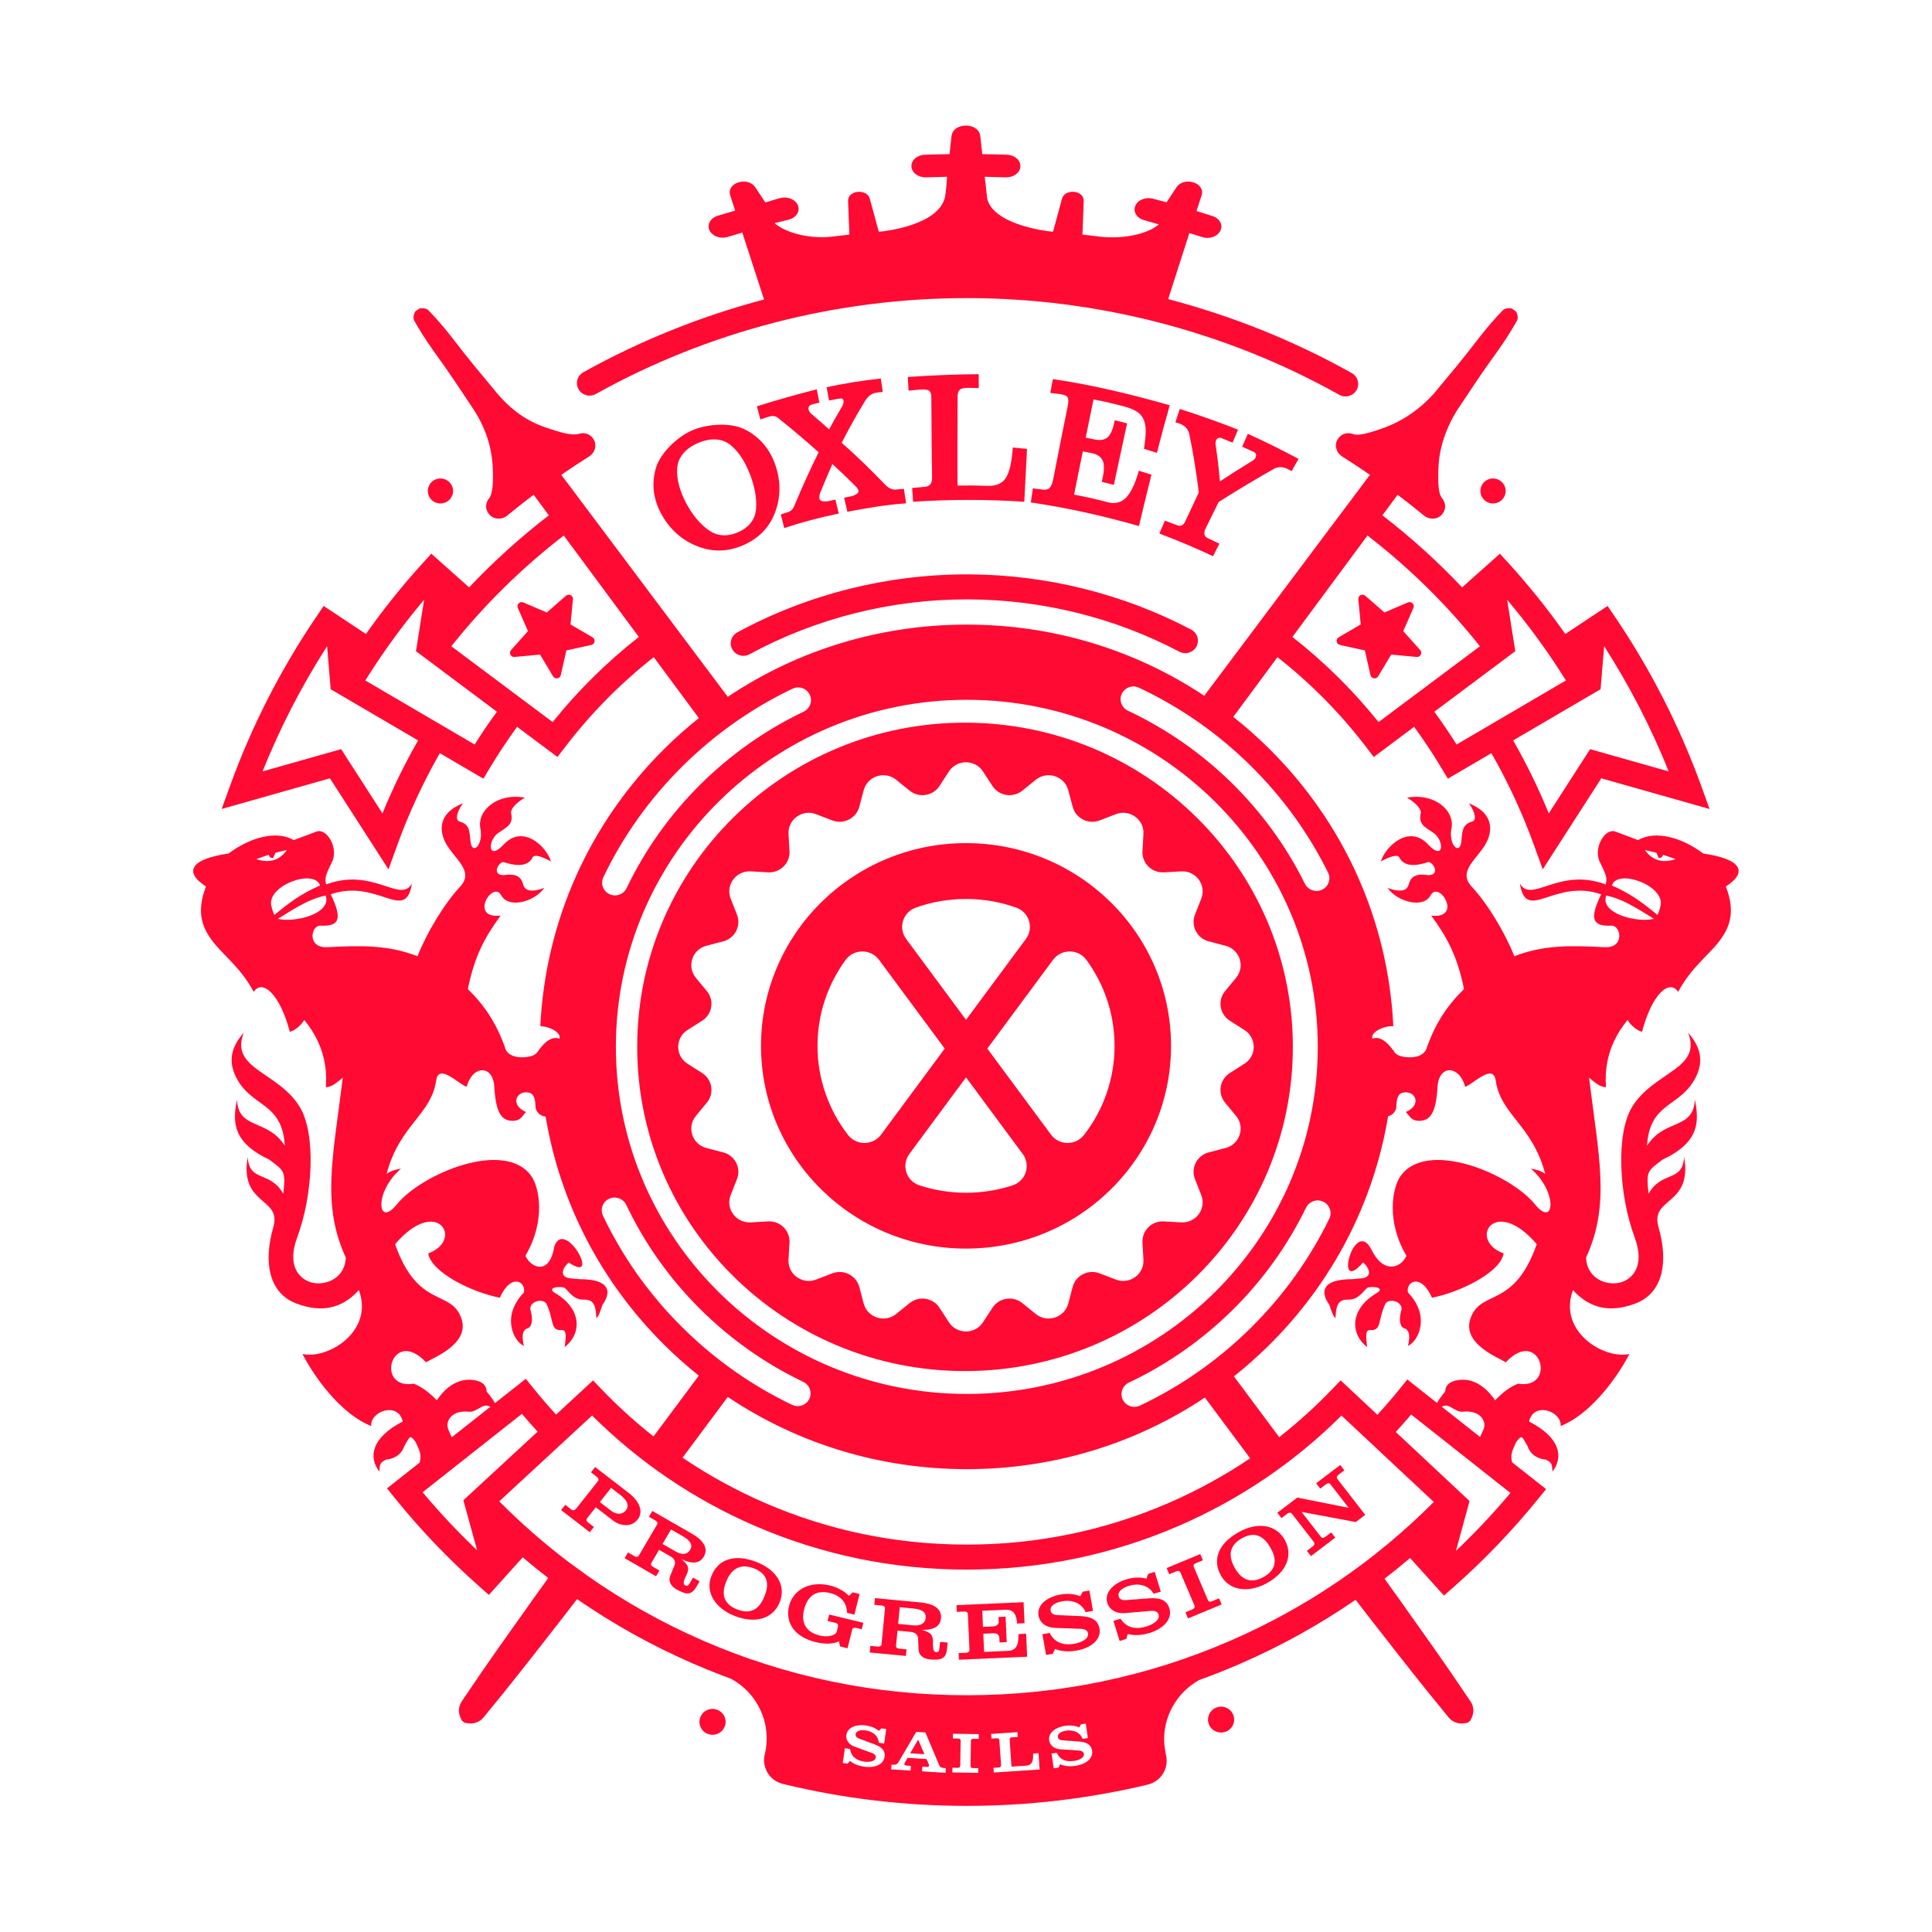 <svg width="200" height="200" viewBox="0 0 200 200" fill="none" xmlns="http://www.w3.org/2000/svg">
<g clip-path="url(#clip0_544_3065)">
<path d="M176.316 88.356C174.188 86.734 171.403 85.905 169.577 86.965L167.289 86.109C166.258 85.624 164.969 87.575 165.557 89.114C166.265 90.559 166.414 90.883 166.219 91.555C161.326 89.735 158.537 93.585 157.337 91.461C157.995 95.62 160.888 90.896 165.747 92.58C164.46 95.234 164.925 95.909 166.838 95.824C167.805 95.807 168.226 98.166 166.091 98.053C162.615 97.866 159.752 97.814 156.762 98.992C155.827 96.589 153.994 93.532 152.314 91.749C150.895 90.158 152.9 88.958 153.814 87.331C154.451 86.194 154.795 84.241 152.057 83.157C152.761 84.123 152.85 84.926 152.41 85.044C151.262 85.358 151.404 86.203 151.263 87.234C151.041 88.514 149.933 87.428 150.258 85.768C150.619 83.917 148.526 82.06 145.652 82.57C146.554 83.12 147.032 83.629 147.091 84.092C146.809 85.311 147.384 85.54 148.432 86.246C149.516 87.031 149.498 89.199 147.841 87.421C145.876 85.31 143.458 87.563 142.942 89.173C143.833 88.698 144.664 88.382 144.862 88.772C145.275 89.6 146.267 89.759 147.836 89.251C148.282 89.145 149.193 90.563 147.865 90.599C145.845 90.268 145.944 91.456 145.73 91.805C145.421 92.315 144.648 92.301 143.635 91.912C144.683 93.389 147.351 94.076 148.102 92.681C148.967 91.073 151.489 95.155 148.159 94.782C149.828 97.059 150.867 99.001 151.552 102.389C149.823 104.075 148.609 105.922 147.719 108.395C147.719 108.395 147.587 109.517 145.774 109.451C145.016 109.401 144.568 109.238 144.325 108.879C144.311 108.858 144.297 108.839 144.283 108.82C144.283 108.771 144.285 108.722 144.285 108.672L144.231 108.745C143.265 107.387 142.513 107.35 142.075 107.527C141.927 107.211 142.278 106.734 143.071 106.432C143.529 106.257 143.917 106.21 144.236 106.235C143.71 95.361 139.179 85.213 131.342 77.462C130.172 76.303 128.943 75.221 127.67 74.211L132.244 68.028C135.686 70.736 138.767 73.858 141.424 77.332L142.212 78.365L146.392 75.239C147.396 76.615 148.341 78.042 149.214 79.496L149.881 80.609L154.39 77.967C156.131 81.016 157.615 84.218 158.803 87.506L159.705 89.995L165.766 80.572L176.975 83.746L176.116 81.373C173.877 75.188 170.86 69.276 167.147 63.802L166.417 62.729L162.041 65.63C160.233 63.064 158.263 60.603 156.149 58.281L155.273 57.319L151.357 60.806C148.812 58.111 146.053 55.617 143.107 53.347L144.679 51.218C145.609 51.92 146.524 52.639 147.417 53.376C147.671 53.585 147.987 53.691 148.3 53.691C148.632 53.691 148.96 53.572 149.207 53.328C149.679 52.86 149.742 52.145 149.321 51.632C149.052 51.306 148.887 50.813 148.889 49.394C148.89 48.036 148.896 45.654 150.815 42.505L151.948 40.807C152.556 39.895 153.159 38.978 153.791 38.085C154.42 37.187 155.073 36.309 155.683 35.398C155.989 34.943 156.284 34.48 156.565 34.009C156.708 33.773 156.845 33.535 156.982 33.296C157.055 33.181 157.113 33.053 157.114 32.885C157.113 32.714 157.085 32.525 156.943 32.252L156.506 31.934C156.201 31.88 156.01 31.911 155.845 31.959C155.683 32.011 155.577 32.103 155.487 32.207C155.296 32.407 155.106 32.608 154.922 32.812C154.55 33.218 154.191 33.634 153.842 34.057C153.143 34.902 152.488 35.781 151.809 36.641C151.133 37.503 150.426 38.343 149.726 39.188L148.442 40.738C146.062 43.374 143.651 44.187 142.324 44.609C140.923 45.054 140.423 45.068 139.984 44.91C139.362 44.697 138.708 44.988 138.417 45.575C138.123 46.167 138.363 46.894 138.926 47.248C139.902 47.861 140.866 48.498 141.818 49.155L139.587 52.124L124.666 72.025C117.453 67.233 108.97 64.658 100.086 64.658C91.132 64.658 82.588 67.274 75.339 72.137L60.334 52.124L58.104 49.155C59.056 48.498 60.02 47.861 60.996 47.248C61.559 46.894 61.799 46.167 61.505 45.575C61.213 44.988 60.56 44.697 59.938 44.91C59.631 45.001 58.998 45.054 57.598 44.609C56.271 44.187 53.922 43.62 51.48 40.738L50.196 39.188C49.496 38.343 48.789 37.503 48.113 36.641C47.434 35.781 46.779 34.902 46.08 34.057C45.731 33.634 45.373 33.218 45 32.812C44.816 32.608 44.626 32.407 44.435 32.207C44.345 32.103 44.24 32.011 44.077 31.959C43.912 31.911 43.721 31.88 43.415 31.934L42.979 32.252C42.837 32.525 42.809 32.714 42.807 32.885C42.809 33.053 42.866 33.181 42.941 33.296C43.077 33.535 43.215 33.773 43.356 34.009C43.639 34.48 43.935 34.943 44.24 35.398C44.849 36.309 45.504 37.187 46.131 38.085C46.763 38.978 47.366 39.895 47.974 40.807L49.106 42.505C50.995 45.469 51.031 48.036 51.033 49.394C51.035 50.813 50.807 51.404 50.599 51.632C50.18 52.145 50.243 52.86 50.717 53.328C50.962 53.572 51.29 53.691 51.622 53.691C51.935 53.691 52.253 53.585 52.505 53.376C53.399 52.639 54.313 51.92 55.242 51.218L56.816 53.347C53.868 55.618 51.11 58.111 48.565 60.806L44.649 57.319L43.773 58.281C41.659 60.604 39.689 63.064 37.882 65.63L33.504 62.729L32.776 63.802C29.062 69.276 26.045 75.187 23.805 81.373L22.947 83.746L34.156 80.572L40.217 89.995L41.119 87.506C42.307 84.218 43.791 81.017 45.531 77.967L50.041 80.609L50.708 79.496C51.58 78.042 52.527 76.616 53.53 75.239L57.709 78.365L58.5 77.332C61.154 73.858 64.236 70.736 67.678 68.028L72.344 74.335C71.126 75.31 69.952 76.351 68.829 77.462C60.993 85.211 56.462 95.358 55.934 106.228C56.215 106.233 56.54 106.29 56.914 106.432C57.706 106.734 58.059 107.211 57.909 107.527C57.458 107.345 56.67 107.387 55.659 108.879C55.416 109.238 54.968 109.401 54.211 109.451C52.397 109.517 52.263 108.395 52.263 108.395C51.377 105.922 50.161 104.075 48.432 102.389C49.119 99.001 50.156 97.059 51.825 94.782C48.497 95.155 51.017 91.073 51.883 92.681C52.633 94.076 55.303 93.389 56.349 91.912C55.336 92.301 54.563 92.315 54.254 91.805C54.04 91.456 54.139 90.268 52.119 90.599C50.793 90.563 51.702 89.145 52.148 89.251C53.717 89.759 54.709 89.6 55.124 88.772C55.321 88.382 56.151 88.698 57.042 89.173C56.528 87.563 54.108 85.31 52.143 87.421C50.486 89.199 50.468 87.031 51.553 86.246C52.6 85.54 53.175 85.311 52.894 84.092C52.953 83.629 53.431 83.12 54.332 82.57C51.461 82.06 49.365 83.917 49.727 85.768C50.052 87.428 48.943 88.514 48.721 87.234C48.58 86.203 48.724 85.358 47.574 85.044C47.133 84.926 47.223 84.123 47.927 83.157C45.189 84.241 45.533 86.194 46.171 87.331C47.084 88.958 49.089 90.158 47.668 91.749C45.99 93.532 44.157 96.589 43.222 98.992C40.233 97.814 37.37 97.866 33.894 98.053C31.758 98.166 32.179 95.807 33.147 95.824C35.059 95.909 35.525 95.234 34.237 92.58C39.096 90.896 41.989 95.62 42.647 91.461C41.447 93.585 38.659 89.735 33.765 91.555C33.57 90.883 33.72 90.559 34.427 89.114C35.016 87.575 33.727 85.624 32.695 86.109L30.407 86.965C28.581 85.905 25.796 86.734 23.668 88.356C19.7 88.92 19.005 90.275 21.325 91.766C20.27 94.502 20.92 96.156 22.306 97.807C23.401 99.108 24.997 100.321 26.262 102.677C27.214 101.273 29.015 103.032 30 106.802C30.407 106.759 31.204 106.143 31.494 105.584C33.794 108.372 33.833 111.056 33.734 112.549C34.178 112.525 34.564 112.364 35.486 111.554C34.446 119.959 33.287 124.698 35.794 130.182C35.7 132.609 33.223 133.254 31.87 132.631C31.154 132.302 29.616 131.195 30.772 128.079C32.406 123.666 32.721 117.358 31.029 114.588C28.786 110.913 23.762 110.693 25.23 106.91C24.041 108.257 23.538 109.727 24.439 111.514C26.052 114.706 29.206 114.01 29.486 118.607C27.66 115.759 24.669 116.996 24.533 113.824C24.066 116.137 24.059 118.25 27.869 120.039C29.429 121.211 29.594 121.215 29.323 123.574C27.947 121.147 25.805 122.433 25.64 119.77C24.771 124.86 29.201 123.9 28.294 127.04C27.266 130.598 27.78 133.879 30.747 134.965C33.251 135.881 35.351 135.52 37.149 133.556C38.742 137.836 33.923 140.754 31.308 140.164C32.896 143.212 35.7 146.586 38.431 147.62C38.28 146.128 41.199 145.028 41.695 147.155C38.41 148.834 38.131 150.883 39.282 152.347C39.284 151.503 39.399 151.388 39.993 151.084C40.535 151.065 41.52 150.737 41.852 149.697C42.477 148.671 42.394 148.47 43.024 149.273C43.316 149.983 43.702 150.46 43.445 151.405L40.061 154.077L40.879 155.088C43.525 158.365 46.471 161.445 49.633 164.239L50.609 165.102L54.113 161.216C54.977 161.951 55.858 162.662 56.754 163.355C56.29 163.993 55.831 164.633 55.373 165.277L52.51 169.31C51.553 170.653 50.609 172.006 49.675 173.364L48.285 175.412L47.936 175.923C47.819 176.092 47.698 176.26 47.623 176.461C47.55 176.662 47.503 176.883 47.505 177.139C47.519 177.403 47.588 177.71 47.835 178.144L48.106 178.342C48.599 178.446 48.915 178.421 49.174 178.355C49.423 178.281 49.621 178.17 49.796 178.043C49.968 177.913 50.093 177.748 50.222 177.589L50.611 177.106L52.176 175.188C53.212 173.901 54.237 172.608 55.251 171.307L58.297 167.407C58.779 166.786 59.263 166.163 59.739 165.539C63.489 168.134 67.493 170.363 71.727 172.206C72.177 172.402 72.629 172.591 73.082 172.776L73.079 172.785L73.219 172.834C74.032 173.167 74.851 173.482 75.674 173.784C78.417 175.269 79.904 178.406 79.19 181.515C78.798 182.894 79.633 184.33 81.04 184.672C87.244 186.181 93.636 186.944 100.076 186.944C106.415 186.944 112.707 186.204 118.819 184.743C120.228 184.406 121.068 182.974 120.681 181.591L120.528 180.581C120.318 177.849 121.742 175.24 124.152 173.909C125.58 173.396 126.994 172.835 128.396 172.226C132.611 170.396 136.596 168.183 140.333 165.608C140.835 166.267 141.344 166.923 141.853 167.577L144.856 171.42C145.855 172.704 146.868 173.977 147.888 175.243L149.432 177.134L149.816 177.61C149.943 177.767 150.068 177.929 150.238 178.057C150.41 178.182 150.607 178.291 150.853 178.362C151.111 178.425 151.425 178.447 151.917 178.342L152.188 178.144C152.436 177.712 152.507 177.408 152.523 177.146C152.526 176.891 152.481 176.674 152.41 176.475C152.337 176.275 152.219 176.111 152.104 175.944L151.759 175.441L150.391 173.422C149.471 172.082 148.539 170.748 147.598 169.425L144.777 165.447C144.297 164.772 143.812 164.097 143.326 163.426C144.224 162.734 145.107 162.022 145.974 161.287L149.478 165.173L150.454 164.312C153.624 161.519 156.578 158.442 159.23 155.165L160.05 154.153L156.531 151.374C156.293 150.45 156.671 149.976 156.96 149.273C157.59 148.47 157.507 148.671 158.132 149.697C158.464 150.737 159.449 151.065 159.991 151.084C160.586 151.388 160.7 151.503 160.702 152.347C161.854 150.883 161.574 148.834 158.287 147.155C158.786 145.028 161.704 146.128 161.553 147.62C164.284 146.586 167.088 143.212 168.676 140.164C166.061 140.754 161.24 137.836 162.835 133.556C164.635 135.52 166.734 135.881 169.237 134.965C172.204 133.879 172.717 130.598 171.69 127.04C170.783 123.9 175.213 124.86 174.344 119.77C174.179 122.433 172.037 121.147 170.662 123.574C170.391 121.215 170.556 121.211 172.117 120.039C175.924 118.25 175.918 116.137 175.451 113.824C175.317 116.996 172.324 115.759 170.498 118.607C170.778 114.01 173.933 114.706 175.545 111.514C176.447 109.727 175.941 108.257 174.756 106.91C176.222 110.693 171.2 110.913 168.956 114.588C167.265 117.358 167.578 123.666 169.213 128.079C170.368 131.195 168.83 132.302 168.115 132.631C166.76 133.254 164.284 132.609 164.19 130.182C166.697 124.698 165.537 119.959 164.498 111.554C165.42 112.364 165.806 112.525 166.252 112.549C166.152 111.056 166.19 108.372 168.49 105.584C168.778 106.143 169.577 106.759 169.984 106.802C170.969 103.032 172.769 101.273 173.723 102.677C174.987 100.321 176.585 99.108 177.678 97.807C179.065 96.156 179.714 94.502 178.66 91.766C180.977 90.275 180.284 88.92 176.316 88.356ZM101.319 180.01L100.774 180.002C100.619 180 100.513 180.05 100.512 180.196L100.468 182.83C100.466 182.974 100.571 183.029 100.725 183.031L101.269 183.039L101.262 183.527L98.587 183.484L98.595 182.996L99.165 183.006C99.296 183.008 99.401 182.928 99.403 182.807L99.445 180.179C99.448 180.057 99.344 179.979 99.214 179.978L98.644 179.969L98.653 179.474L101.326 179.518L101.319 180.01ZM97.881 183.525L95.448 183.367L95.479 182.882L95.962 182.913C96.085 182.921 96.162 182.868 96.168 182.776C96.179 182.63 96.005 182.328 95.904 182.096L93.952 181.971C93.735 182.339 93.622 182.542 93.618 182.611C93.609 182.738 93.75 182.771 94.077 182.791L94.294 182.805L94.261 183.291L92.26 183.163L92.293 182.677C92.755 182.706 92.849 182.689 93.045 182.359L94.848 179.285L95.8 179.346L97.188 182.642C97.327 182.984 97.437 183.008 97.913 183.038L97.881 183.525ZM102.876 183.492L102.843 183.005L103.399 182.968C103.534 182.96 103.64 182.866 103.632 182.738L103.454 180.128C103.448 180.007 103.336 179.939 103.208 179.946L102.638 179.984L102.605 179.494L105.324 179.313L105.357 179.804L104.764 179.844C104.61 179.854 104.507 179.913 104.518 180.057L104.709 182.882L106.234 182.781C106.993 182.731 106.955 181.983 106.95 181.525L107.506 181.487L107.62 183.178L102.876 183.492ZM111.338 182.798C110.763 182.882 110.207 182.845 109.75 182.635L109.575 182.982L109.08 183.053L108.854 181.527L109.394 181.449C109.689 182.097 110.258 182.427 111.183 182.293C111.666 182.224 112.264 181.981 112.202 181.556C112.168 181.343 111.965 181.232 111.682 181.214L109.78 181.09C109.076 181.037 108.68 180.637 108.611 180.167C108.489 179.346 109.316 178.793 110.261 178.657C110.8 178.581 111.289 178.64 111.717 178.824L111.901 178.499L112.398 178.428L112.618 179.925L112.073 180.004C111.823 179.365 111.175 179.042 110.383 179.157C109.924 179.223 109.453 179.431 109.512 179.827C109.538 180.004 109.683 180.13 109.987 180.156L111.637 180.278C112.358 180.333 112.949 180.517 113.054 181.234C113.181 182.101 112.301 182.661 111.338 182.798ZM88.936 179.979L90.484 180.555C91.162 180.807 91.674 181.149 91.572 181.867C91.447 182.734 90.441 183.026 89.478 182.89C88.903 182.81 88.38 182.62 88.002 182.29L87.736 182.575L87.241 182.505L87.46 180.979L88 181.055C88.097 181.759 88.549 182.233 89.473 182.363C89.958 182.431 90.599 182.363 90.661 181.938C90.691 181.726 90.528 181.561 90.26 181.466L88.471 180.815C87.812 180.571 87.546 180.076 87.614 179.605C87.732 178.784 88.683 178.484 89.626 178.617C90.165 178.694 90.618 178.886 90.976 179.181L91.245 178.921L91.742 178.99L91.525 180.489L90.981 180.413C90.922 179.731 90.392 179.24 89.602 179.129C89.143 179.065 88.632 179.133 88.575 179.53C88.549 179.709 88.651 179.868 88.936 179.979ZM94.218 181.499L95.694 181.594L95.05 180.082L94.218 181.499ZM73.214 177.021C72.531 177.32 72.221 178.111 72.523 178.787C72.825 179.464 73.624 179.769 74.307 179.471C74.991 179.173 75.302 178.383 75 177.705C74.698 177.03 73.899 176.723 73.214 177.021ZM126.407 176.673C125.658 176.673 125.052 177.273 125.052 178.012C125.052 178.751 125.658 179.351 126.407 179.351C127.154 179.351 127.76 178.751 127.76 178.012C127.76 177.273 127.154 176.673 126.407 176.673ZM127.343 169.857C118.735 173.595 109.566 175.49 100.086 175.49C90.588 175.49 81.402 173.588 72.782 169.838C68.569 168.004 64.594 165.773 60.88 163.167L58.792 161.648C56.292 159.746 53.917 157.67 51.681 155.418L61.295 146.534C66.156 151.371 71.809 155.206 78.115 157.944C85.054 160.955 92.446 162.484 100.086 162.484C107.725 162.484 115.117 160.955 122.055 157.944C128.36 155.208 134.011 151.374 138.872 146.539L148.425 155.484C142.346 161.587 135.26 166.42 127.343 169.857ZM105.437 169.159C105.421 169.791 105.47 170.846 104.379 170.894L101.874 171.005L101.79 169.123L102.819 169.078C103.326 169.057 103.441 169.296 103.458 169.664L103.474 170.025L104.215 169.992L104.097 167.359L103.364 167.392L103.385 167.874C103.397 168.144 103.171 168.351 102.805 168.367L101.757 168.412L101.682 166.744L104.082 166.639C105.138 166.594 105.228 167.457 105.292 168.068L106.06 168.035L105.961 165.86L99.016 166.165L99.047 166.861L99.832 166.826C100.023 166.817 100.185 166.892 100.195 167.112L100.36 170.792C100.367 170.964 100.225 171.085 100.041 171.094L99.238 171.128L99.269 171.815L106.33 171.505L106.224 169.125L105.437 169.159ZM97.249 170.656C97.221 170.941 97.133 171.049 96.898 171.026C96.497 170.988 96.596 170.249 96.582 169.853C96.552 169.152 96.222 168.932 95.401 168.729C96.486 168.743 97.32 168.484 97.412 167.53C97.517 166.455 96.507 165.999 95.298 165.884L90.576 165.436L90.51 166.129L91.309 166.205C91.492 166.222 91.631 166.342 91.617 166.472L91.252 170.245C91.24 170.375 91.08 170.474 90.898 170.457L90.099 170.382L90.031 171.066L93.778 171.421L93.846 170.738L93.097 170.667C92.871 170.644 92.739 170.558 92.755 170.396L92.909 168.805L94.301 168.937C94.805 168.986 95.02 169.302 95.036 169.591L95.09 170.757C95.126 171.368 95.569 171.69 96.201 171.775C96.367 171.791 96.523 171.805 96.672 171.801C97.739 171.853 97.968 171.39 98.038 170.665L98.099 170.039L97.317 169.964L97.249 170.656ZM111.779 167.294L109.448 167.194C109.017 167.168 108.809 166.996 108.765 166.746C108.666 166.191 109.319 165.877 109.966 165.766C111.076 165.572 112.003 166.002 112.382 166.89L113.148 166.758L112.775 164.654L112.078 164.775L111.833 165.242C111.222 164.999 110.529 164.937 109.771 165.069C108.446 165.298 107.304 166.111 107.509 167.265C107.626 167.926 108.202 168.472 109.194 168.516L111.882 168.615C112.283 168.628 112.575 168.778 112.629 169.074C112.735 169.671 111.904 170.041 111.225 170.159C109.926 170.384 109.111 169.943 108.666 169.041L107.909 169.171L108.291 171.316L108.988 171.194L109.219 170.698C109.87 170.976 110.657 171.005 111.465 170.865C112.816 170.629 114.036 169.803 113.819 168.587C113.64 167.579 112.799 167.341 111.779 167.294ZM85.669 167.803L86.476 167.997C86.73 168.059 86.793 168.209 86.74 168.415L86.626 168.877C86.508 169.354 85.635 169.496 84.862 169.309C83.158 168.894 82.974 167.678 83.233 166.637C83.502 165.556 84.199 164.488 85.921 164.906C86.93 165.15 87.68 165.829 87.679 166.958L88.45 167.145L88.981 165.008L88.276 164.836L87.88 165.204C87.432 164.725 86.697 164.319 85.941 164.135C83.778 163.61 82.092 164.607 81.682 166.254C81.268 167.922 82.203 169.447 84.433 169.989C85.368 170.214 86.24 170.216 86.838 169.905L86.966 170.441L87.738 170.629L88.212 168.722C88.269 168.491 88.452 168.478 88.707 168.538L89.207 168.66L89.374 167.992L85.835 167.135L85.669 167.803ZM118.873 165.462L116.545 165.643C116.116 165.671 115.888 165.523 115.813 165.282C115.646 164.741 116.256 164.352 116.883 164.163C117.96 163.839 118.935 164.153 119.422 164.989L120.165 164.765L119.536 162.721L118.859 162.926L118.673 163.419C118.037 163.251 117.34 163.273 116.604 163.493C115.318 163.882 114.284 164.828 114.63 165.946C114.826 166.588 115.468 167.062 116.458 166.987L119.137 166.762C119.536 166.725 119.845 166.838 119.934 167.128C120.113 167.707 119.335 168.174 118.674 168.372C117.412 168.752 116.55 168.413 115.997 167.57L115.263 167.792L115.904 169.874L116.581 169.671L116.75 169.149C117.431 169.345 118.214 169.281 118.999 169.045C120.311 168.649 121.419 167.681 121.056 166.5C120.754 165.521 119.891 165.386 118.873 165.462ZM94.551 168.255L92.977 168.106L93.144 166.378L94.527 166.509C95.302 166.583 95.892 166.819 95.828 167.471C95.769 168.091 95.246 168.321 94.551 168.255ZM78.369 161.719C76.036 160.787 74.34 161.434 73.654 163.112C72.957 164.819 74.057 166.486 76.008 167.265C78.204 168.143 80.022 167.562 80.71 165.877C81.393 164.208 80.466 162.557 78.369 161.719ZM125.488 165.754C125.286 165.837 125.12 165.827 125.04 165.638L123.584 162.211C123.506 162.022 123.613 161.897 123.813 161.814L124.522 161.519L124.251 160.879L120.771 162.324L121.044 162.964L121.786 162.657C121.953 162.588 122.133 162.628 122.199 162.787L123.652 166.207C123.719 166.365 123.627 166.526 123.457 166.597L122.717 166.904L122.986 167.539L126.466 166.094L126.197 165.461L125.488 165.754ZM79.13 165.272C78.718 166.281 77.95 167.263 76.289 166.6C74.646 165.943 74.778 164.699 75.183 163.705C75.586 162.718 76.406 161.703 78.073 162.369C79.719 163.027 79.536 164.278 79.13 165.272ZM71.632 158.77L67.53 156.414L67.177 157.014L67.872 157.415C68.03 157.505 68.105 157.671 68.039 157.784L66.114 161.061C66.046 161.174 65.861 161.198 65.702 161.108L65.007 160.709L64.657 161.302L67.914 163.174L68.263 162.579L67.613 162.206C67.417 162.093 67.334 161.96 67.417 161.819L68.227 160.438L69.436 161.132C69.874 161.386 69.936 161.76 69.828 162.031L69.385 163.11C69.161 163.683 69.427 164.158 69.966 164.494C70.11 164.578 70.245 164.656 70.383 164.715C71.329 165.202 71.732 164.876 72.102 164.246L72.424 163.702L71.743 163.311L71.39 163.912C71.244 164.16 71.117 164.22 70.914 164.102C70.567 163.903 70.968 163.271 71.123 162.907C71.392 162.258 71.185 161.92 70.523 161.398C71.505 161.859 72.372 161.967 72.856 161.139C73.405 160.206 72.683 159.373 71.632 158.77ZM128.248 158.598C126.051 159.81 125.497 161.521 126.39 163.101C127.296 164.71 129.299 164.907 131.137 163.892C133.205 162.751 133.889 160.987 132.995 159.399C132.105 157.828 130.224 157.507 128.248 158.598ZM130.79 163.259C129.242 164.115 128.344 163.232 127.816 162.296C127.289 161.367 127.005 160.098 128.577 159.231C130.125 158.378 130.997 159.302 131.525 160.237C132.062 161.188 132.354 162.395 130.79 163.259ZM138.559 152.67L139.169 152.207L138.74 151.655L136.247 153.55L136.674 154.101L137.221 153.685C137.43 153.527 137.584 153.472 137.741 153.673L139.617 156.088L134.301 155.028L132.228 156.601L132.658 157.153L133.267 156.69C133.46 156.542 133.653 156.592 133.735 156.697L136.014 159.63C136.12 159.765 136.071 159.946 135.927 160.057L135.289 160.541L135.713 161.086L138.227 159.176L137.803 158.631L137.2 159.089C137.028 159.221 136.865 159.25 136.738 159.089L134.737 156.513L140.354 157.56L141.33 156.818L138.456 153.119C138.326 152.949 138.392 152.797 138.559 152.67ZM71.444 160.432C71.128 160.969 70.556 160.962 69.952 160.615L68.585 159.83L69.465 158.331L70.668 159.019C71.34 159.406 71.778 159.866 71.444 160.432ZM150.721 160.543L152.123 155.406L152.136 155.394L144.488 148.236C145.032 147.644 145.565 147.042 146.083 146.43L156.361 154.551C154.601 156.646 152.711 158.652 150.721 160.543ZM47.963 155.312L47.972 155.323L49.391 160.485C47.399 158.591 45.51 156.579 43.749 154.478L54.028 146.361C54.556 146.985 55.1 147.601 55.654 148.205L47.963 155.312ZM124.73 144.676L129.414 150.965C126.772 152.746 123.964 154.289 121.004 155.574C114.399 158.442 107.36 159.896 100.086 159.896C92.81 159.896 85.773 158.442 79.168 155.574C76.169 154.273 73.329 152.708 70.659 150.897L75.342 144.61C82.59 149.471 91.134 152.087 100.086 152.087C108.996 152.087 117.504 149.495 124.73 144.676ZM65.993 157.318C66.691 156.435 66.126 155.354 65.086 154.551L61.609 151.865L61.177 152.412L61.809 152.901C61.953 153.014 62.004 153.187 61.898 153.322L59.726 156.07C59.579 156.258 59.396 156.461 59.15 156.27L58.515 155.779L58.088 156.322L61.055 158.613L61.483 158.072L60.89 157.614C60.711 157.475 60.647 157.333 60.776 157.172C61.076 156.792 61.377 156.41 61.677 156.03L63.418 157.375C64.349 158.095 65.426 158.034 65.993 157.318ZM63.256 156.388L62.099 155.494L63.262 154.023L64.274 154.806C64.928 155.312 65.166 155.879 64.783 156.363C64.453 156.783 63.835 156.835 63.256 156.388ZM50.759 145.632L46.765 148.784C46.508 148.239 46.266 147.747 46.322 147.401C46.457 146.564 47.256 146.015 48.502 146.139C49.437 146.232 49.934 145.146 50.759 145.632ZM158.911 124.684C156.317 121.477 147.587 117.837 144.924 121.834C144.184 122.946 143.446 126.362 145.595 129.996C144.99 131.318 143.175 131.887 141.95 129.321C140.175 125.932 138.026 134.248 141.102 130.694C141.735 131.207 142.193 132.258 140.84 132.343L139.937 132.422C135.486 132.446 137.605 135.05 137.605 135.05C137.749 135.426 137.946 136.222 138.251 136.455C138.304 134.814 138.71 134.515 139.659 134.531C140.743 134.55 141.29 133.362 141.63 133.277C142.421 133.131 143.355 133.367 142.496 133.872C139.805 135.456 139.688 138.006 141.528 139.446C141.479 138.863 141.207 137.635 141.823 137.687C143.067 137.791 142.596 136.668 143.427 134.951C143.793 134.375 145.162 134.692 145.086 135.549C144.757 136.646 144.917 137.487 145.513 137.548C145.914 137.864 145.977 138.282 145.756 139.328C146.893 138.79 148.07 136.186 145.755 133.806C145.484 132.729 147.059 131.691 148.242 134.34C151.107 133.787 155.344 131.722 155.655 129.752C151.918 128.395 154.705 123.676 159.084 128.798C156.715 135.542 153.305 133.417 152.229 136.467C151.276 139.175 155.301 140.598 155.872 141.031C159.42 137.263 161.263 143.89 157.137 143.241C156.343 143.568 155.64 144.059 154.769 144.959C154.264 144.196 152.806 142.369 150.61 142.936C149.524 143.215 149.613 144.045 149.613 144.045C149.613 144.045 149.073 144.66 148.758 145.231L145.687 142.804L144.869 143.812C144.141 144.713 143.376 145.597 142.589 146.456L138.783 142.894L137.883 143.831C136.17 145.616 134.348 147.264 132.423 148.774L127.738 142.482C128.987 141.486 130.191 140.421 131.342 139.283C137.953 132.746 142.207 124.5 143.693 115.556C144.21 115.424 144.544 115.001 144.556 114.494C144.573 113.748 144.719 113.157 145.313 113.099C146.458 112.877 147.276 114.333 145.532 115.119C145.899 115.466 146.046 116.059 146.979 116.028C148.105 115.989 148.656 115.119 148.809 112.574C148.925 110.131 151.112 110.291 151.666 112.504C152.438 112.303 154.569 109.987 154.835 111.855C155.336 115.396 158.629 116.454 159.962 121.518C159.519 121.194 158.84 121.01 158.478 120.986C161.294 123.39 160.926 127.175 158.911 124.684ZM149.248 145.618C150.06 145.164 150.555 146.23 151.482 146.139C152.728 146.015 153.527 146.564 153.663 147.401C153.72 147.762 153.468 148.239 153.214 148.753L149.248 145.618ZM42.847 143.241C38.721 143.89 40.566 137.263 44.112 141.031C44.685 140.598 48.709 139.175 47.755 136.467C46.68 133.417 43.269 135.542 40.9 128.798C45.281 123.676 48.068 128.395 44.329 129.752C44.64 131.722 48.877 133.787 51.742 134.34C52.927 131.691 54.501 132.729 54.23 133.806C51.914 136.186 53.092 138.79 54.23 139.328C54.007 138.282 54.07 137.864 54.471 137.548C55.067 137.487 55.229 136.646 54.898 135.549C54.822 134.692 56.191 134.375 56.559 134.951C57.388 136.668 56.917 137.791 58.161 137.687C58.778 137.635 58.505 138.863 58.456 139.446C60.296 138.006 60.18 135.456 57.489 133.872C56.629 133.367 57.563 133.131 58.354 133.277C58.696 133.362 59.242 134.55 60.326 134.531C61.274 134.515 61.681 134.814 61.733 136.455C62.037 136.222 62.235 135.426 62.379 135.05C62.379 135.05 64.499 132.446 60.048 132.422L59.146 132.343C57.791 132.258 58.251 131.207 58.884 130.694C62.332 133.048 58.439 125.992 57.381 129.042C56.914 132.029 54.994 131.318 54.389 129.996C56.538 126.362 55.8 122.946 55.06 121.834C52.397 117.837 43.667 121.477 41.074 124.684C39.058 127.175 38.69 123.39 41.508 120.986C41.143 121.01 40.467 121.194 40.023 121.518C41.355 116.454 44.649 115.396 45.149 111.855C45.415 109.987 47.547 112.303 48.318 112.504C48.872 110.291 51.059 110.131 51.176 112.574C51.33 115.119 51.879 115.989 53.003 116.028C53.938 116.059 54.087 115.466 54.452 115.119C52.708 114.333 53.526 112.877 54.671 113.099C55.265 113.157 55.409 113.748 55.428 114.494C55.442 115.06 55.858 115.523 56.483 115.59C57.975 124.523 62.226 132.755 68.829 139.283C69.952 140.393 71.124 141.434 72.34 142.407L67.653 148.699C65.765 147.209 63.972 145.589 62.287 143.831L61.394 142.9L57.565 146.439C56.764 145.563 55.986 144.661 55.246 143.743L54.429 142.733L51.236 145.252C50.924 144.676 50.371 144.045 50.371 144.045C50.371 144.045 50.46 143.215 49.374 142.936C47.178 142.369 45.721 144.196 45.215 144.959C44.345 144.059 43.639 143.568 42.847 143.241ZM117.999 145.511C117.326 145.828 116.522 145.531 116.216 144.862C115.916 144.206 116.204 143.437 116.861 143.127C124.859 139.336 131.355 132.923 135.201 125.021C135.517 124.372 136.295 124.088 136.957 124.386C137.635 124.691 137.93 125.488 137.609 126.15C135.599 130.291 132.873 134.109 129.492 137.454C126.094 140.814 122.21 143.521 117.999 145.511ZM63.13 124.063C63.786 123.803 64.53 124.098 64.83 124.731C68.633 132.715 75.129 139.206 83.153 143.052C83.798 143.361 84.084 144.112 83.801 144.763C83.502 145.45 82.684 145.757 82.003 145.432C77.858 143.45 74.032 140.769 70.68 137.454C67.217 134.03 64.443 130.109 62.421 125.854C62.094 125.165 62.416 124.346 63.13 124.063ZM136.415 108.372C136.415 128.183 120.118 144.301 100.086 144.301C80.052 144.301 63.755 128.183 63.755 108.372C63.755 88.561 80.052 72.443 100.086 72.443C120.118 72.443 136.415 88.561 136.415 108.372ZM99.898 141.933C118.641 141.933 133.835 126.908 133.835 108.372C133.835 89.837 118.641 74.811 99.898 74.811C81.155 74.811 65.963 89.837 65.963 108.372C65.963 126.908 81.155 141.933 99.898 141.933ZM71.171 106.627L72.688 105.662C73.741 104.991 73.97 103.563 73.176 102.604L72.036 101.223C71.07 100.054 71.651 98.288 73.127 97.903L74.87 97.448C76.082 97.132 76.746 95.845 76.291 94.69L75.639 93.028C75.085 91.621 76.19 90.118 77.714 90.204L79.513 90.304C80.764 90.375 81.798 89.352 81.728 88.115L81.626 86.335C81.539 84.827 83.058 83.736 84.482 84.283L86.162 84.93C87.329 85.377 88.632 84.722 88.952 83.523L89.411 81.799C89.8 80.338 91.586 79.765 92.769 80.72L94.164 81.848C95.135 82.632 96.579 82.405 97.256 81.364L98.232 79.864C99.059 78.594 100.935 78.594 101.762 79.864L102.739 81.364C103.416 82.405 104.86 82.632 105.831 81.848L107.226 80.72C108.409 79.765 110.195 80.338 110.584 81.799L111.043 83.523C111.362 84.722 112.665 85.377 113.833 84.93L115.513 84.283C116.936 83.736 118.456 84.827 118.369 86.335L118.268 88.115C118.197 89.352 119.23 90.375 120.481 90.304L122.281 90.204C123.806 90.118 124.909 91.621 124.355 93.028L123.702 94.69C123.249 95.845 123.912 97.132 125.125 97.448L126.867 97.903C128.344 98.288 128.924 100.054 127.958 101.223L126.817 102.604C126.025 103.563 126.254 104.991 127.309 105.662L128.823 106.627C130.107 107.444 130.107 109.3 128.823 110.117L127.309 111.082C126.254 111.753 126.025 113.181 126.817 114.14L127.958 115.523C128.924 116.69 128.344 118.456 126.867 118.842L125.125 119.296C123.912 119.612 123.249 120.901 123.702 122.054L124.355 123.716C124.909 125.125 123.806 126.626 122.281 126.541L120.481 126.44C119.23 126.371 118.197 127.392 118.268 128.629L118.369 130.409C118.456 131.918 116.936 133.008 115.513 132.461L113.833 131.816C112.665 131.367 111.362 132.024 111.043 133.221L110.584 134.946C110.195 136.405 108.409 136.979 107.226 136.025L105.831 134.897C104.86 134.113 103.416 134.338 102.739 135.381L101.762 136.88C100.935 138.15 99.059 138.15 98.232 136.88L97.256 135.381C96.579 134.338 95.135 134.113 94.164 134.897L92.769 136.025C91.586 136.979 89.8 136.405 89.411 134.946L88.952 133.221C88.632 132.024 87.329 131.367 86.162 131.816L84.482 132.461C83.058 133.008 81.539 131.918 81.626 130.409L81.728 128.629C81.798 127.392 80.764 126.371 79.513 126.44L77.714 126.541C76.19 126.626 75.085 125.125 75.639 123.716L76.291 122.054C76.746 120.901 76.082 119.612 74.87 119.296L73.127 118.842C71.651 118.456 71.07 116.69 72.036 115.523L73.176 114.14C73.97 113.181 73.741 111.753 72.688 111.082L71.171 110.117C69.886 109.3 69.886 107.444 71.171 106.627ZM100.003 129.255C111.724 129.255 121.225 119.858 121.225 108.268C121.225 96.676 111.724 87.279 100.003 87.279C88.283 87.279 78.78 96.676 78.78 108.268C78.78 119.858 88.283 129.255 100.003 129.255ZM104.832 122.705C103.312 123.203 101.689 123.473 100.003 123.473C98.317 123.473 96.693 123.203 95.175 122.705C93.804 122.256 93.285 120.606 94.138 119.454L100.003 111.529L105.869 119.454C106.722 120.606 106.201 122.256 104.832 122.705ZM112.462 99.367C114.297 101.87 115.379 104.946 115.379 108.268C115.379 111.727 114.205 114.921 112.229 117.478C111.361 118.606 109.644 118.599 108.798 117.455L102.207 108.551L109.01 99.362C109.865 98.206 111.614 98.206 112.462 99.367ZM87.543 99.367C88.393 98.206 90.142 98.206 90.997 99.362L97.798 108.551L91.209 117.455C90.363 118.599 88.646 118.606 87.776 117.478C85.801 114.921 84.626 111.727 84.626 108.268C84.626 104.946 85.71 101.87 87.543 99.367ZM94.81 93.954C96.433 93.376 98.182 93.061 100.003 93.061C101.825 93.061 103.574 93.376 105.197 93.954C106.542 94.433 107.049 96.053 106.205 97.195L100.003 105.572L93.802 97.195C92.956 96.053 93.464 94.433 94.81 93.954ZM28.763 95.118C29.757 94.499 30.596 93.975 31.385 93.567C32.174 93.16 32.914 92.866 33.709 92.709C34.38 94.528 30.62 95.555 28.763 95.118ZM166.275 92.709C167.071 92.866 167.811 93.16 168.599 93.567C169.388 93.975 170.227 94.499 171.221 95.118C169.364 95.555 165.604 94.528 166.275 92.709ZM171.893 93.8C171.798 94.171 171.702 94.52 171.575 94.707C170.316 93.687 169.049 92.62 166.86 91.664C167.432 89.867 172.427 91.687 171.893 93.8ZM28.091 93.8C27.558 91.687 32.552 89.867 33.124 91.664C30.935 92.62 29.669 93.687 28.409 94.707C28.282 94.52 28.187 94.171 28.091 93.8ZM62.457 90.816C64.476 86.59 67.238 82.695 70.68 79.291C74.045 75.963 77.886 73.276 82.05 71.292C82.734 70.965 83.556 71.28 83.85 71.972C84.126 72.621 83.836 73.365 83.197 73.672C75.181 77.503 68.685 83.972 64.87 91.931C64.556 92.587 63.771 92.875 63.105 92.57C62.436 92.263 62.143 91.475 62.457 90.816ZM116.14 71.795C116.463 71.154 117.246 70.881 117.9 71.189C122.151 73.183 126.066 75.904 129.492 79.291C132.803 82.567 135.488 86.298 137.485 90.342C137.812 91.005 137.515 91.806 136.836 92.114C136.177 92.408 135.404 92.129 135.084 91.487C131.21 83.663 124.729 77.322 116.769 73.574C116.095 73.256 115.806 72.458 116.14 71.795ZM26.535 88.939C26.977 88.77 27.408 88.62 27.827 88.488C27.891 88.765 28.095 88.859 28.293 88.798L28.505 88.287C28.915 88.172 29.314 88.077 29.7 87.999C29.029 88.925 28.058 89.44 26.535 88.939ZM170.285 87.999C170.67 88.077 171.07 88.172 171.48 88.287L171.693 88.798C171.89 88.859 172.093 88.765 172.157 88.488C172.576 88.62 173.007 88.77 173.45 88.939C171.926 89.44 170.953 88.925 170.285 87.999ZM166.06 66.892C168.695 71 170.936 75.345 172.743 79.856L164.609 77.552L160.33 84.201C159.27 81.611 158.035 79.082 156.642 76.648L165.702 71.342L165.693 71.329L166.06 66.892ZM39.592 84.201L35.315 77.552L27.181 79.856C28.986 75.345 31.227 71 33.862 66.892L34.229 71.329L34.222 71.342L43.28 76.648C41.886 79.082 40.651 81.611 39.592 84.201ZM49.136 77.071L37.816 70.441C39.64 67.521 41.68 64.721 43.907 62.081L43.066 67.37L43.044 67.398L51.441 73.677C50.635 74.781 49.864 75.916 49.136 77.071ZM156.856 67.37L156.017 62.081C158.242 64.721 160.283 67.521 162.106 70.441L150.784 77.071C150.058 75.916 149.286 74.781 148.48 73.677L156.878 67.398L156.856 67.37ZM57.212 74.749L46.72 66.902C50.119 62.628 54.026 58.782 58.361 55.437L66.132 65.938C62.827 68.528 59.836 71.482 57.212 74.749ZM141.561 55.437C145.895 58.782 149.802 62.628 153.202 66.902L142.709 74.749C140.086 71.482 137.096 68.528 133.79 65.938L141.561 55.437ZM141.292 67.334L141.868 69.89C141.954 70.27 142.466 70.35 142.666 70.015L144.014 67.762L146.649 68.008C147.042 68.045 147.276 67.589 147.018 67.296L145.266 65.332L146.317 62.93C146.474 62.572 146.107 62.21 145.748 62.364L143.317 63.404L141.332 61.672C141.036 61.414 140.576 61.647 140.612 62.035L140.861 64.641L138.582 65.974C138.243 66.172 138.324 66.678 138.708 66.763L141.292 67.334ZM54.176 62.364C53.815 62.21 53.448 62.572 53.604 62.93L54.655 65.332L52.904 67.296C52.645 67.588 52.88 68.045 53.272 68.008L55.908 67.762L57.256 70.015C57.456 70.35 57.968 70.27 58.053 69.89L58.63 67.334L61.213 66.763C61.597 66.678 61.679 66.172 61.34 65.974L59.061 64.641L59.309 62.035C59.346 61.647 58.886 61.414 58.59 61.672L56.605 63.404L54.176 62.364ZM76.956 67.891C77.17 67.891 77.385 67.84 77.585 67.732C84.44 64.011 92.216 62.047 100.086 62.047C100.145 62.047 100.206 62.047 100.265 62.048C107.872 62.076 115.417 63.949 122.085 67.463C122.722 67.799 123.514 67.56 123.855 66.929C124.194 66.299 123.952 65.515 123.315 65.179C116.274 61.468 108.307 59.49 100.275 59.46C100.213 59.46 100.15 59.459 100.086 59.459C91.778 59.459 83.567 61.534 76.326 65.463C75.692 65.807 75.46 66.593 75.808 67.22C76.046 67.648 76.494 67.891 76.956 67.891ZM126.159 51.964C128.047 50.77 129.942 49.629 131.888 48.529C132.357 48.276 132.875 48.303 133.432 48.622C133.545 48.682 133.599 48.713 133.712 48.774C133.995 48.265 134.138 48.01 134.421 47.502C132.704 46.584 130.95 45.712 129.176 44.908C128.945 45.443 128.829 45.71 128.591 46.242C129.068 46.451 129.306 46.558 129.782 46.779C130.033 46.91 130.097 47.107 129.974 47.367C129.908 47.505 129.791 47.623 129.624 47.721C128.271 48.543 127.607 48.969 126.285 49.838C126.153 48.35 126.07 47.606 125.849 46.109C125.811 45.924 125.825 45.758 125.879 45.618C125.98 45.356 126.165 45.259 126.443 45.354C126.907 45.535 127.138 45.627 127.599 45.819C127.826 45.283 127.939 45.015 128.162 44.476C126.162 43.688 124.176 42.986 122.128 42.332C121.956 42.888 121.866 43.165 121.68 43.715C121.798 43.75 121.855 43.768 121.972 43.803C122.59 43.995 122.965 44.355 123.099 44.874C123.527 46.885 123.845 48.938 124.102 50.976C123.544 52.169 123.259 52.762 122.705 53.956C122.51 54.399 122.215 54.53 121.812 54.355C121.326 54.167 121.081 54.076 120.587 53.899C120.356 54.431 120.243 54.697 120.019 55.233C121.895 55.939 123.761 56.726 125.573 57.578C125.834 57.057 125.967 56.797 126.233 56.28C125.749 56.043 125.505 55.928 125.017 55.704C124.807 55.607 124.689 55.463 124.677 55.277C124.665 55.088 124.706 54.899 124.795 54.721C125.339 53.617 125.615 53.068 126.159 51.964ZM71.625 44.562C70.158 45.208 68.378 46.839 67.902 48.441C67.417 50.07 67.615 51.761 68.557 53.384C69.491 54.997 70.801 56.036 72.323 56.598C73.841 57.159 75.388 57.123 76.96 56.432C78.551 55.732 79.616 54.62 80.2 53.137C80.785 51.647 80.879 49.989 80.295 48.223C79.706 46.445 78.574 45.165 77.041 44.425C75.518 43.69 73.091 43.916 71.625 44.562ZM78.27 52.648C78.19 53.761 77.554 54.593 76.411 55.094C75.254 55.602 74.199 55.502 73.294 54.833C72.413 54.182 71.639 53.253 71.017 52.06C70.384 50.846 70.044 49.667 70.096 48.546C70.148 47.419 70.876 46.47 72.217 45.88C73.588 45.278 74.804 45.377 75.665 46.099C76.519 46.813 77.165 47.865 77.653 49.143C78.131 50.398 78.346 51.582 78.27 52.648ZM84.341 41.793C84.532 41.748 84.63 41.726 84.821 41.682C84.711 41.127 84.657 40.851 84.555 40.303C82.462 40.833 80.413 41.412 78.355 42.062C78.499 42.603 78.572 42.875 78.716 43.422C78.959 43.337 79.081 43.294 79.328 43.212C79.614 43.115 79.871 43.059 80.068 43.067C80.259 43.073 80.462 43.179 80.658 43.36C82.055 44.469 83.419 45.63 84.746 46.817C83.857 48.613 83.026 50.45 82.253 52.298C82.184 52.487 82.1 52.638 82.007 52.745C81.892 52.874 81.713 52.975 81.484 53.047C81.218 53.131 81.087 53.173 80.827 53.258C80.971 53.822 81.044 54.104 81.186 54.666C83.021 54.056 84.934 53.55 86.829 53.164C86.692 52.585 86.622 52.295 86.483 51.715C86.238 51.77 86.115 51.798 85.87 51.855C85.618 51.913 85.387 51.918 85.198 51.894C85.005 51.87 84.873 51.79 84.835 51.632C84.795 51.468 84.823 51.25 84.922 50.978C85.408 49.795 85.658 49.206 86.167 48.039C87.095 48.895 87.559 49.332 88.466 50.228C88.698 50.445 88.829 50.625 88.86 50.766C88.895 50.927 88.818 51.053 88.664 51.153C88.512 51.25 88.294 51.342 88.012 51.396C87.762 51.446 87.635 51.471 87.383 51.523C87.519 52.105 87.587 52.395 87.72 52.977C89.737 52.603 91.747 52.241 93.799 52.108C93.71 51.506 93.665 51.205 93.571 50.605C93.281 50.629 93.133 50.642 92.836 50.672C92.404 50.735 91.996 50.559 91.603 50.143C90.159 48.654 88.7 47.2 87.128 45.842C88.064 44.046 88.545 43.166 89.574 41.471C89.727 41.234 89.902 41.039 90.097 40.898C90.29 40.757 90.54 40.668 90.835 40.631C91.056 40.603 91.165 40.59 91.384 40.563C91.299 40.007 91.257 39.731 91.181 39.185C89.306 39.389 87.411 39.688 85.568 40.085C85.667 40.633 85.719 40.909 85.827 41.465C86.145 41.399 86.303 41.367 86.621 41.305C86.862 41.258 87.055 41.234 87.154 41.261C87.236 41.282 87.296 41.37 87.319 41.486C87.357 41.694 87.27 41.953 87.06 42.268C86.556 43.126 86.311 43.562 85.83 44.446C85.078 43.778 84.703 43.45 83.952 42.81C83.818 42.682 83.74 42.538 83.706 42.398C83.669 42.251 83.688 42.121 83.785 42.022C83.869 41.937 84.055 41.86 84.341 41.793ZM109.062 49.445C108.96 49.998 108.819 50.366 108.642 50.52C108.456 50.681 108.202 50.731 107.905 50.674C107.516 50.624 107.32 50.601 106.925 50.557C106.835 51.135 106.792 51.425 106.708 52.009C110.522 52.576 114.205 53.397 117.905 54.456C118.325 52.681 118.756 50.908 119.197 49.138C118.669 48.966 118.41 48.884 117.893 48.726C117.511 50.098 117.052 51.034 116.552 51.535C116.041 52.046 115.398 52.199 114.618 51.977C113.246 51.621 112.566 51.466 111.192 51.201C111.548 49.394 111.732 48.503 112.099 46.723C112.478 46.796 112.667 46.834 113.044 46.914C113.586 47.029 113.968 47.289 114.147 47.669C114.323 48.038 114.319 48.637 114.154 49.417C114.116 49.601 114.097 49.693 114.059 49.877C114.555 49.997 114.804 50.061 115.304 50.194C115.763 48.072 116.221 45.95 116.677 43.827C116.159 43.688 115.904 43.623 115.396 43.498C115.377 43.594 115.367 43.642 115.348 43.739C115.19 44.499 114.955 45.022 114.649 45.276C114.328 45.544 113.881 45.613 113.338 45.498C112.961 45.418 112.771 45.38 112.391 45.307C112.717 43.719 112.883 42.927 113.2 41.344C114.427 41.586 115.026 41.725 116.282 42.049C116.882 42.203 117.372 42.398 117.717 42.629C118.047 42.851 118.284 43.152 118.414 43.493C118.546 43.838 118.617 44.259 118.603 44.737C118.591 45.221 118.527 45.799 118.423 46.46C118.952 46.621 119.22 46.705 119.764 46.881C120.188 45.223 120.625 43.574 121.091 41.95C117.085 40.814 113.126 39.852 109 39.242C108.889 39.815 108.833 40.102 108.722 40.672C109.071 40.71 109.243 40.729 109.58 40.771C110.058 40.828 110.388 40.942 110.502 41.102C110.615 41.259 110.622 41.587 110.541 41.991C110.037 44.474 109.54 46.956 109.062 49.445ZM154.557 49.532C153.835 49.532 153.249 50.112 153.249 50.826C153.249 51.54 153.835 52.119 154.557 52.119C155.28 52.119 155.865 51.54 155.865 50.826C155.865 50.112 155.28 49.532 154.557 49.532ZM45.596 52.119C46.316 52.119 46.904 51.54 46.904 50.826C46.904 50.111 46.316 49.532 45.596 49.532C44.873 49.532 44.287 50.111 44.287 50.826C44.287 51.54 44.873 52.119 45.596 52.119ZM99.4 40.317C99.556 40.201 99.843 40.144 100.251 40.149C100.677 40.153 100.89 40.158 101.319 40.171C101.319 39.595 101.319 39.307 101.316 38.734C98.849 38.75 96.429 38.857 93.971 39.027C94.011 39.585 94.026 39.867 94.058 40.435C94.57 40.386 94.82 40.364 95.31 40.326C95.727 40.294 96.028 40.334 96.184 40.452C96.33 40.562 96.408 40.784 96.412 41.08C96.434 43.882 96.438 46.683 96.488 49.484C96.49 50.091 96.208 50.392 95.63 50.406C95.15 50.444 94.909 50.465 94.426 50.514C94.461 51.087 94.48 51.373 94.525 51.941C98.385 51.688 102.178 51.691 106.034 51.941C106.13 50.117 106.222 48.294 106.316 46.47C105.718 46.407 105.423 46.378 104.843 46.328C104.745 47.806 104.511 48.843 104.142 49.444C103.76 50.065 103.097 50.34 102.157 50.293C100.939 50.25 100.336 50.245 99.122 50.266C99.101 47.184 99.124 44.103 99.132 41.022C99.132 40.685 99.221 40.447 99.4 40.317ZM98.295 15.957C97.451 15.969 96.596 15.988 95.739 16.018C94.937 16.045 94.317 16.591 94.35 17.237C94.384 17.884 95.06 18.384 95.863 18.358C96.591 18.332 97.317 18.314 98.036 18.302C98.036 18.302 97.946 20.002 97.789 20.545C96.997 23.278 91.867 23.92 90.971 23.992L90.045 20.577C89.749 19.486 87.751 19.685 87.793 20.801L87.925 24.283C87.34 24.348 86.758 24.416 86.174 24.49C84.168 24.743 81.53 24.259 80.182 23.104C80.519 23.02 81.291 22.822 81.629 22.741C82.399 22.558 82.839 21.907 82.611 21.287C82.383 20.667 81.576 20.313 80.808 20.495C80.208 20.638 79.823 20.802 79.225 20.955L78.195 19.401C77.41 18.213 75.167 18.922 75.589 20.225L76.103 21.803C75.495 21.977 74.889 22.156 74.29 22.339C73.541 22.569 73.164 23.245 73.447 23.85C73.668 24.318 74.22 24.605 74.806 24.605C74.978 24.605 75.151 24.58 75.322 24.529C75.825 24.375 76.331 24.224 76.842 24.076L79.093 31.004C72.575 32.729 66.283 35.252 60.392 38.534C59.761 38.885 59.539 39.673 59.893 40.296C60.248 40.919 61.047 41.139 61.675 40.789C73.336 34.292 86.619 30.859 100.086 30.859C113.614 30.859 126.947 34.322 138.646 40.873C138.849 40.986 139.071 41.041 139.289 41.041C139.745 41.041 140.189 40.804 140.428 40.384C140.786 39.762 140.564 38.973 139.937 38.621C133.954 35.271 127.559 32.705 120.931 30.965L123.122 24.124C123.565 24.261 124.006 24.399 124.442 24.541C124.621 24.599 124.803 24.626 124.984 24.626C125.559 24.626 126.105 24.349 126.332 23.892C126.631 23.293 126.271 22.61 125.528 22.369C124.977 22.19 124.421 22.015 123.864 21.844L124.388 20.225C124.812 18.922 122.571 18.213 121.782 19.401L120.761 20.943C120.123 20.768 119.981 20.727 119.342 20.564C118.575 20.369 117.759 20.71 117.517 21.326C117.276 21.943 117.7 22.601 118.464 22.797C118.866 22.9 119.557 23.12 119.958 23.228C118.608 24.396 115.825 24.744 113.803 24.49C113.221 24.416 112.638 24.348 112.054 24.283L112.186 20.801C112.228 19.685 110.23 19.486 109.934 20.577L109.008 23.992C108.112 23.92 102.813 23.212 102.19 20.545L101.943 18.302C102.662 18.314 103.388 18.332 104.116 18.358C104.137 18.358 104.158 18.359 104.179 18.359C104.954 18.359 105.596 17.866 105.629 17.237C105.663 16.591 105.041 16.045 104.24 16.018C103.383 15.988 102.529 15.969 101.684 15.957L101.481 14.1C101.318 12.634 98.66 12.634 98.498 14.1L98.295 15.957Z" fill="#FF0A32"/>
</g>
<defs>
<clipPath id="clip0_544_3065">
<rect width="160" height="174" fill="white" transform="translate(20 13)"/>
</clipPath>
</defs>
</svg>

